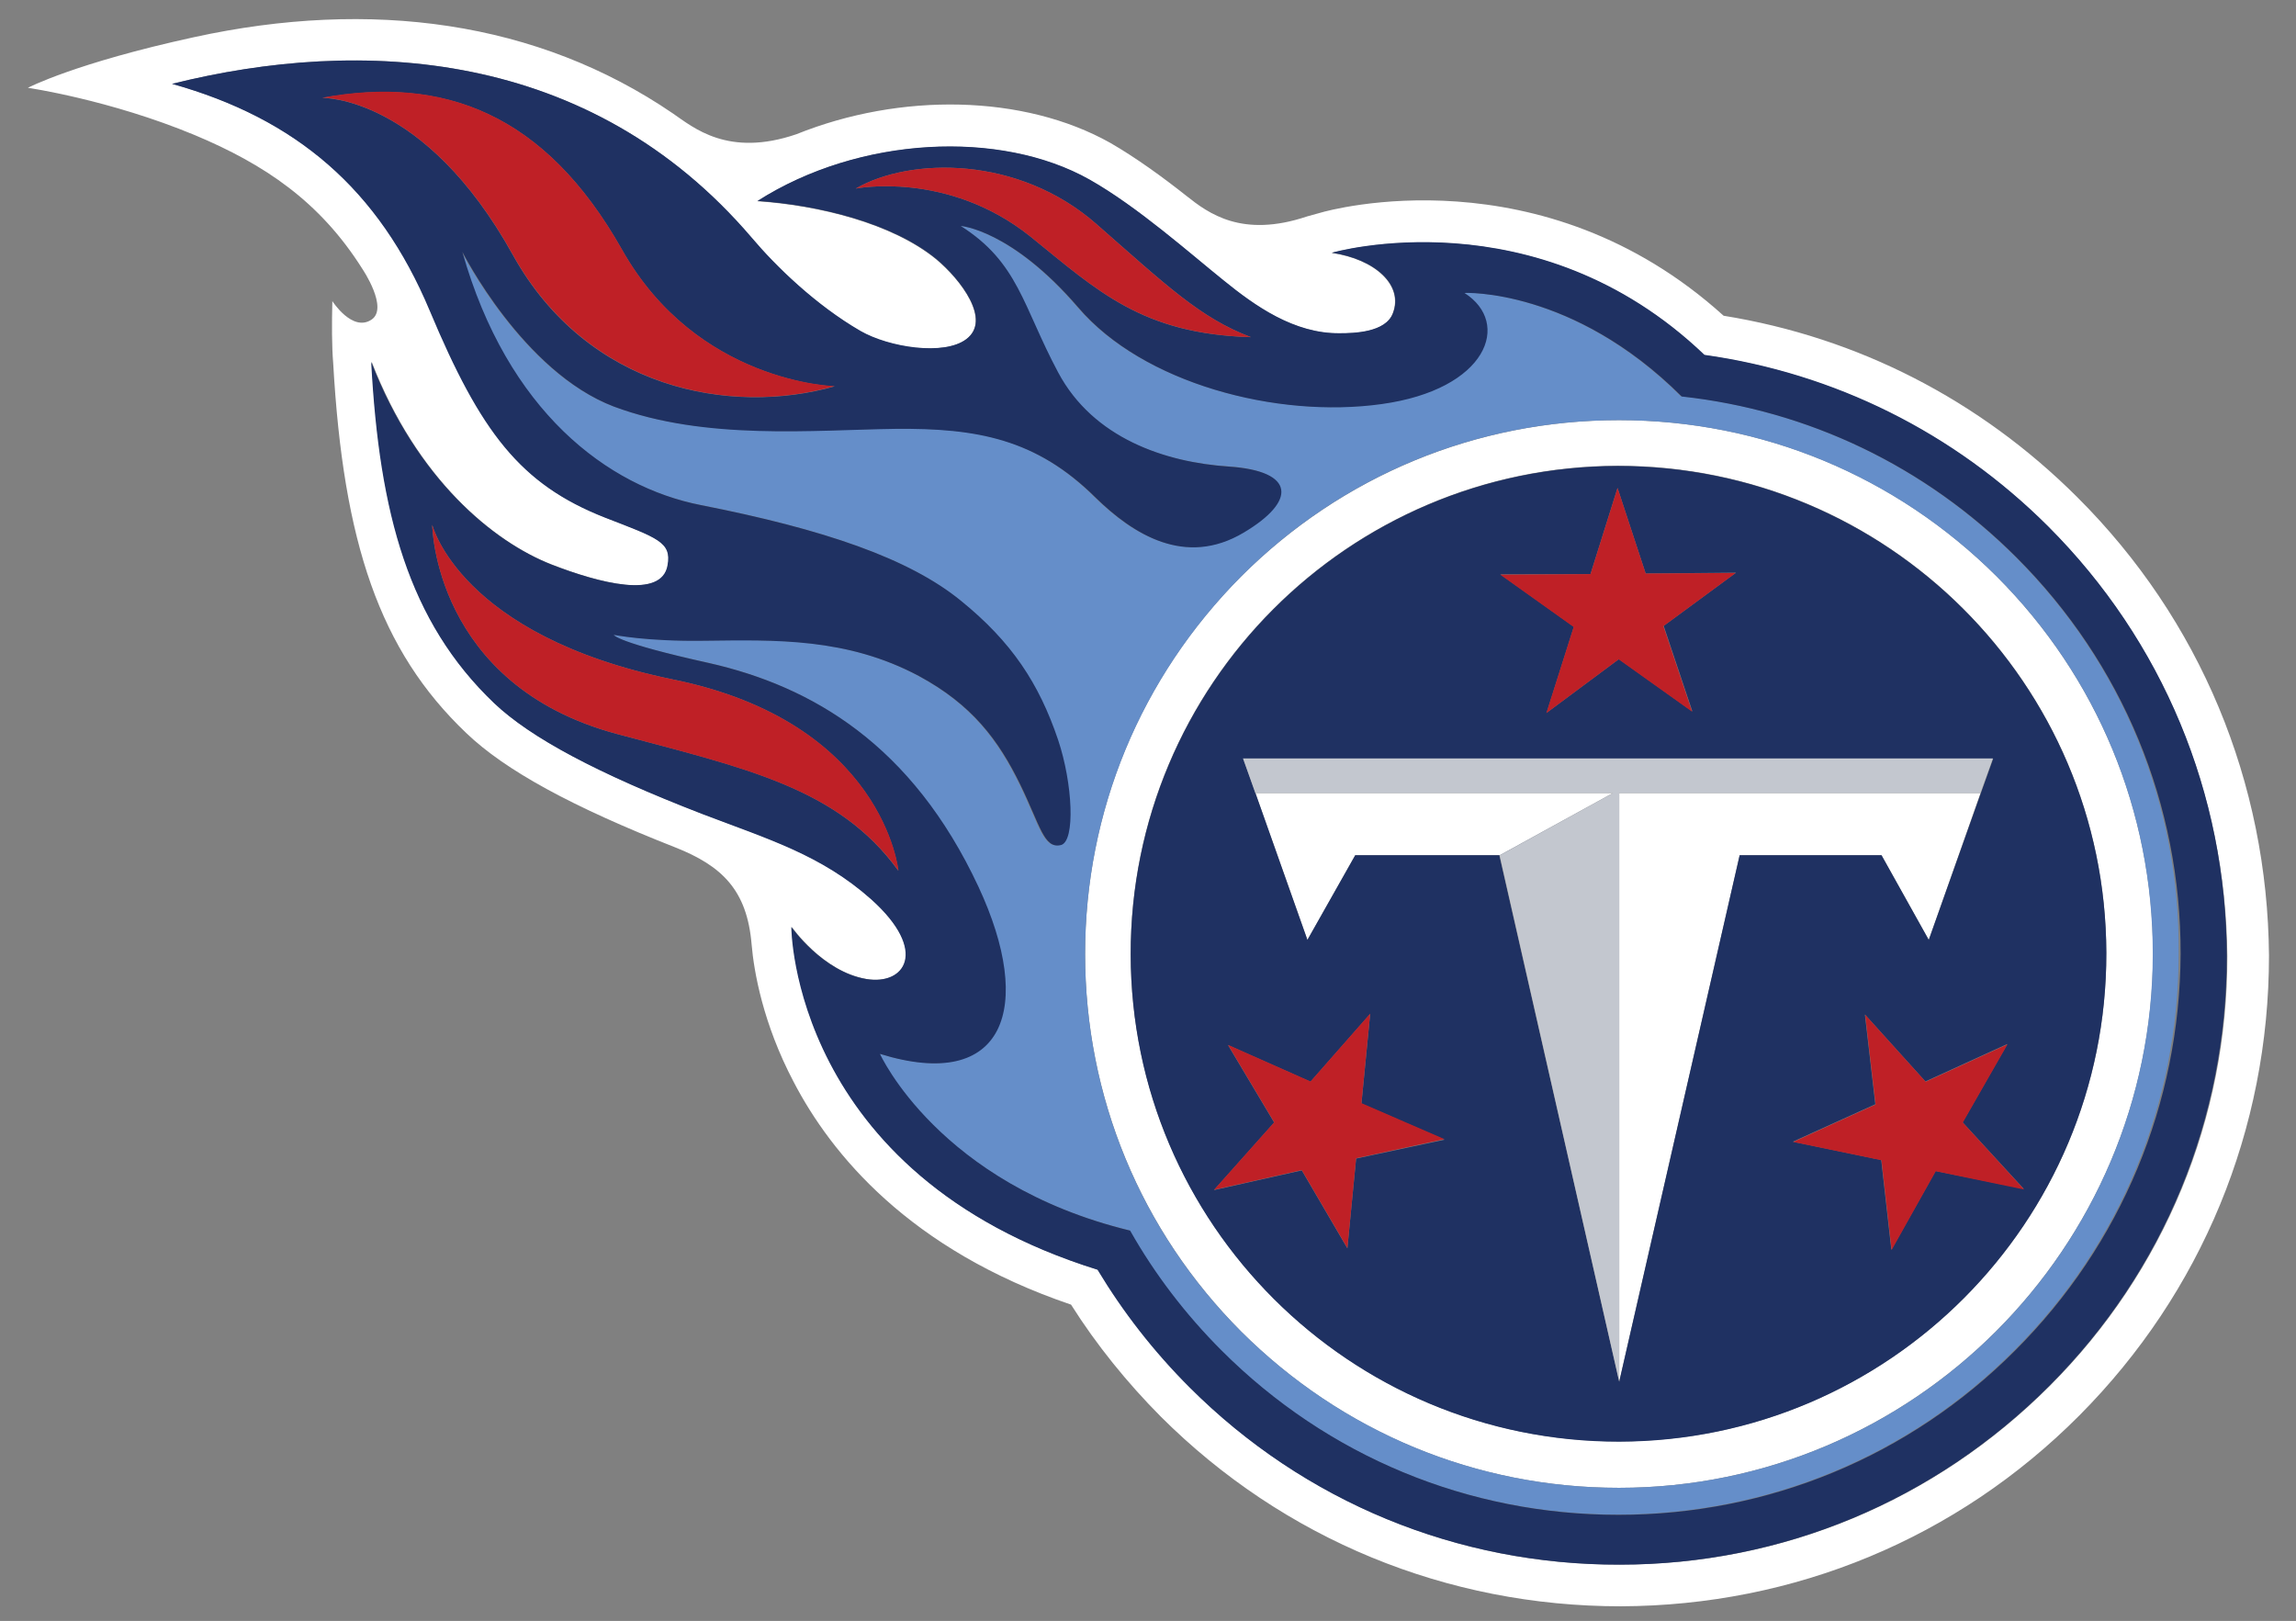 <?xml version="1.0" encoding="utf-8"?>
<!-- Generator: Adobe Illustrator 25.0.0, SVG Export Plug-In . SVG Version: 6.00 Build 0)  -->
<svg version="1.1" id="Layer_1" xmlns="http://www.w3.org/2000/svg" xmlns:xlink="http://www.w3.org/1999/xlink" x="0px" y="0px"
	 viewBox="0 0 815.9 576" style="enable-background:new 0 0 815.9 576;" xml:space="preserve">
<rect x="0" y="0" width="815.9" height="576" fill="#808080" stroke="none"/>
<style type="text/css">
	.st0{fill:#FFFFFF;}
	.st1{fill:#658EC9;}
	.st2{fill:#1F3162;}
	.st3{fill:#C3C7CF;}
	.st4{fill:#BF2026;}
</style>
<g>
	<path class="st0" d="M738.1,176.6c-34.6-34.5-77.9-56.7-125.6-64.4c-64.6-58.4-140-37.6-143.3-36.6c-1.1,0.3-2.8,0.8-4.7,1.3
		c-23.2,7.8-35.1-1.1-42.9-7.3c-8.6-6.8-18-13.6-27-18.8c-30.8-17.3-74.6-18-111.6-3.1c-24.3,8.3-36.6-2.4-43.9-7.4
		C190.9,7.4,131.8-0.5,69,13.2c-42.3,9.2-59.1,18-59.1,18s29,4.2,59.3,16.8c24.8,10.4,44.5,23.6,59.6,47.6c0,0,9.4,13.9,3.2,18
		c-6.8,4.5-13.9-6.6-13.9-6.6c-0.2,8.1-0.2,16,0.3,22c3.6,63.8,16.5,102.2,47.3,131.5c13.9,13.3,37.6,26.2,74.2,40.6
		c16.7,6.6,25.6,15.2,27.2,34.6c0.8,9.4,4,28,14.9,48.7c13.3,25.6,41.1,59.7,98.6,79.2c9.1,14.4,19.9,27.7,31.9,39.8
		c43.7,43.6,101.7,67.4,163.4,67.4c61.7-0.2,119.5-24.1,163-67.8s67.4-101.7,67.4-163.4C805.8,278,781.9,220.2,738.1,176.6z
		 M728.4,492.5c-40.8,40.8-94.9,63.5-152.7,63.5c-57.6,0.2-112-22.2-152.8-63c-12.8-12.8-23.6-26.7-32.7-41.8
		c-108.8-33.8-108.8-121.8-108.8-121.8s11,15.9,26.6,18.5c13.6,2.3,22.3-9.9,1.8-28.3c-17.8-15.9-36.4-21.4-60.2-30.4
		c-37.2-14.4-60.9-27-73.8-39.3c-30.4-29-40.8-67.4-43.7-121.3c16.2,41.8,43.4,64,64,72c17,6.6,39.2,12.5,41.3,0.3
		c1.5-8.3-3.6-9.7-22.3-17c-30-11.8-44-30.3-62.2-73.5c-18.1-43.2-47.6-68.3-91.6-80.6C128.1,13.1,209.5,17,267,84.5
		c8.6,10.2,22.8,24,38.7,33.2c10,5.8,29.6,8.9,37.6,2.9c9.1-6.8-1.9-21.2-10.7-28.5c-15.7-12.8-41.8-19.1-63.5-20.6
		c36.3-23.2,86.5-25.4,118-7.6c17,9.6,35.9,26.4,47.6,35.8c11.2,9.1,25.1,18.9,41.3,18.8c5.2,0,16.4-0.3,18.9-7.1
		c3.9-10-6.3-19.3-21.7-21.5c0,0,72.5-21,132.4,36.3c46.1,6.5,88.6,27.5,122.1,60.9c40.8,40.8,63.3,95,63.8,152.7
		C791.6,397.3,769.2,451.7,728.4,492.5z M709.5,204.8c-35.9-35.8-83.5-55.5-134.2-55.5s-98.4,19.8-134.2,55.5
		c-35.8,35.9-55.5,83.5-55.5,134.2c0,50.7,19.8,98.4,55.5,134.2c35.9,35.8,83.5,55.5,134.2,55.5c104.6,0,189.6-85.2,189.8-189.8
		C765,288.3,745.3,240.6,709.5,204.8z M575.4,512.2c-95.7,0.2-173.4-77.4-173.6-173.1s77.4-173.4,173.1-173.6
		c95.7,0,173.4,77.4,173.6,173.1C748.7,434.4,671.1,512.1,575.4,512.2z M446.1,281.8h127.1L532.9,304l0-0.1h-51.3l-17,30.1
		l-22.8-64.4L446.1,281.8z M703.8,281.8L685.4,334l-16.8-30.1h-50.4L575.4,491V281.8H703.8z"/>
	<path class="st1" d="M716.3,198c-32.4-32.4-74-52.3-119-57.2c-38.7-38.5-77.2-36.8-77.2-36.8c16.8,10.7,8.3,34.3-29.5,39.5
		c-37.2,5.2-84.7-7.4-107.7-34.3c-23.8-27.7-41.8-29-41.8-29c20.6,13,22,28.3,34.6,52c12.5,23.5,38.2,32.1,60.7,33.5
		c23.6,1.6,24.1,12.3,5.2,23.5c-20.7,12.3-39.2,0.6-52.6-12.5c-21-20.9-42.1-24.8-71.2-24.4c-29,0.3-67.5,4.2-99.9-7.9
		c-32.4-12.3-53.9-55-53.9-55c16,56.7,51.6,83.5,84.8,90c43.7,8.6,74,18.9,92.4,34c18,14.6,27.7,29.3,34.5,49.4
		c5.2,15.5,6.2,36.1,1,37.4c-6,1.5-7.3-6.8-14.4-21.4c-7.8-16-17.2-28.5-36.1-38.7c-25.6-13.6-50.7-12.8-76.3-12.5
		c-20.2,0.3-32.1-2.1-32.1-2.1s0.8,2.8,33.8,10c36.8,8.3,72.2,29,95.8,79.5c20.1,42.9,9.6,73.2-35,59.4c0,0,20.9,46.3,88.9,62.8
		c8.7,15.4,19.8,29.8,32.5,42.6c37.7,37.7,87.8,58.4,141,58.4s103.5-20.7,141-58.4c37.7-37.7,58.4-87.8,58.4-141
		C774.7,285.7,754,235.7,716.3,198z M575.3,528.7c-50.7,0-98.3-19.8-134.2-55.5c-35.8-35.8-55.5-83.5-55.5-134.2
		c0-50.7,19.8-98.3,55.5-134.2c35.8-35.8,83.5-55.5,134.2-55.5s98.3,19.8,134.2,55.5C745.3,240.6,765,288.3,765,339
		C764.9,443.6,679.9,528.7,575.3,528.7z"/>
	<path class="st2" d="M727.8,187c-33.5-33.4-75.9-54.4-122.1-60.9c-59.9-57.3-132.4-36.3-132.4-36.3c15.4,2.3,25.6,11.5,21.7,21.5
		c-2.6,6.8-13.8,7.1-18.9,7.1c-16.2,0.2-30.1-9.7-41.3-18.8c-11.7-9.4-30.6-26.2-47.6-35.8c-31.6-17.8-81.8-15.5-118,7.6
		c21.7,1.5,47.8,7.8,63.5,20.6c8.7,7.3,19.8,21.7,10.7,28.5c-7.9,6-27.5,2.9-37.6-2.9c-15.9-9.2-30.1-23-38.7-33.2
		C209.5,17,128.1,13.1,61.1,29.8c44,12.3,73.5,37.4,91.6,80.6c18.1,43.2,32.2,61.7,62.2,73.5c18.8,7.3,23.8,8.7,22.3,17
		c-2.1,12.1-24.3,6.3-41.3-0.3c-20.6-8.1-47.8-30.3-64-72c2.9,53.9,13.3,92.3,43.7,121.3c13,12.3,36.6,24.9,73.8,39.3
		c23.8,9.1,42.4,14.6,60.2,30.4c20.6,18.5,11.8,30.6-1.8,28.3c-15.5-2.6-26.6-18.5-26.6-18.5s0,87.9,108.8,121.8
		c9.1,15.1,19.9,29,32.7,41.8c40.8,40.8,95.2,63.1,152.8,63c57.8,0,111.9-22.7,152.7-63.5c40.8-40.8,63.1-95.2,63.1-152.8
		C791.1,282,768.6,227.8,727.8,187z M304.1,67c19.4-11.2,57.8-11.7,85.5,12.6c24.8,21.7,36.9,33.4,54.9,40.2
		c-38.7-1.1-54.4-16.4-78.4-35.8C336.6,60.5,304.1,67,304.1,67z M114.5,34.8c43.1-7.9,79.2,5.5,106.5,53.9
		c26.7,47.4,75.6,48.6,75.6,48.6c-37.1,10.5-87.8,1-114.3-46.6C150.8,33.8,114.5,34.8,114.5,34.8z M219.2,260.8
		c-65.1-17.5-65.6-74.3-65.6-74.3s9.7,39.3,85.3,54.9c75.1,15.2,80.3,68,80.3,68C297.9,279.9,264.7,272.9,219.2,260.8z M716.1,479.9
		c-37.6,37.7-87.8,58.4-141,58.4s-103.3-20.7-141-58.4c-12.8-12.8-23.8-27.2-32.5-42.6c-68-16.5-88.9-62.8-88.9-62.8
		c44.5,13.8,55-16.5,35-59.4c-23.6-50.5-59.1-71.2-95.8-79.5c-33-7.3-33.8-10-33.8-10s11.8,2.4,32.1,2.1
		c25.6-0.3,50.7-1.1,76.3,12.5c18.9,10.2,28.3,22.7,36.1,38.7c7.1,14.6,8.4,22.8,14.4,21.4c5.2-1.3,4.2-21.9-1-37.4
		c-6.8-20.1-16.5-34.8-34.5-49.4c-18.5-15.1-48.7-25.4-92.4-34c-33.2-6.5-68.8-33.4-84.8-90c0,0,21.5,42.7,53.9,55
		c32.4,12.1,70.9,8.3,99.9,7.9c29.1-0.3,50.2,3.6,71.2,24.4c13.4,13.1,31.9,24.8,52.6,12.5c18.9-11.2,18.5-21.9-5.2-23.5
		c-22.5-1.5-48.2-10-60.7-33.5c-12.6-23.6-14.1-39-34.6-52c0,0,18,1.3,41.8,29c23,26.9,70.4,39.5,107.7,34.3
		c37.7-5.2,46.3-28.8,29.5-39.5c0,0,38.5-1.8,77.2,36.8c45,4.9,86.6,24.8,119,57.2c37.7,37.7,58.4,87.8,58.3,140.9
		C774.6,392.1,753.9,442.1,716.1,479.9z M574.9,165.6c-95.7,0.2-173.2,77.9-173.1,173.6s77.9,173.2,173.6,173.1
		c95.7-0.2,173.2-77.9,173.1-173.6C748.3,243,670.6,165.6,574.9,165.6z M565.2,204l9.6-30.6l10,30.4l32.1-0.3l-25.7,18.9l10.2,30.4
		l-26.1-18.6l-25.7,19.1l9.7-30.6l-26.1-18.6L565.2,204z M481.9,411.7l-3.1,31.9l-16.2-27.7l-31.2,7l21.4-24l-16.4-27.5l29.3,13
		l21.2-24.1l-3.1,31.9l29.5,12.8L481.9,411.7z M575.4,491l-42.6-187l40.3-22.2L532.9,304l0-0.1h-51.3l-17,30.1l-22.8-64.4h266.5
		l-4.4,12.3h0L685.4,334l-16.8-30.1h-50.4L575.4,491z M687.8,416.1l-15.7,28l-3.6-31.9l-31.4-6.5l29.3-13.3l-3.7-31.9l21.5,23.8
		l29.1-13.3l-15.9,27.8l21.7,23.6L687.8,416.1z"/>
	<polygon class="st3" points="441.7,269.5 446.1,281.8 573.2,281.8 532.9,304 575.4,491 575.4,281.8 703.8,281.8 708.2,269.5 	"/>
	<path class="st4" d="M319.3,309.4c-21.4-29.5-54.6-36.4-100.1-48.6c-65.1-17.5-65.6-74.3-65.6-74.3s9.7,39.3,85.3,54.9
		C314.1,256.6,319.3,309.4,319.3,309.4z M182.3,90.6c26.6,47.6,77.2,57.2,114.3,46.6c0,0-48.9-1.1-75.6-48.6
		c-27.4-48.4-63.5-61.8-106.5-53.9C114.5,34.8,150.8,33.8,182.3,90.6z M389.6,79.6c-27.7-24.3-66.1-23.8-85.5-12.6
		c0,0,32.5-6.5,62,17c24,19.4,39.7,34.6,78.4,35.8C426.5,113,414.3,101.3,389.6,79.6z M697.5,398.9l15.9-27.8l-29.1,13.3l-21.5-23.8
		l3.7,31.9l-29.3,13.3l31.4,6.5l3.6,31.9l15.7-28l31.4,6.5L697.5,398.9z M486.9,360.2l-21.2,24.1l-29.3-13l16.4,27.5l-21.4,24
		l31.2-7l16.2,27.7l3.1-31.9l31.4-6.8l-29.5-12.8L486.9,360.2z M584.8,203.8l-10-30.4l-9.6,30.6l-32.1,0.2l26.1,18.6l-9.7,30.6
		l25.7-19.1l26.1,18.6l-10.2-30.4l25.7-18.9L584.8,203.8z"/>
</g>
</svg>

